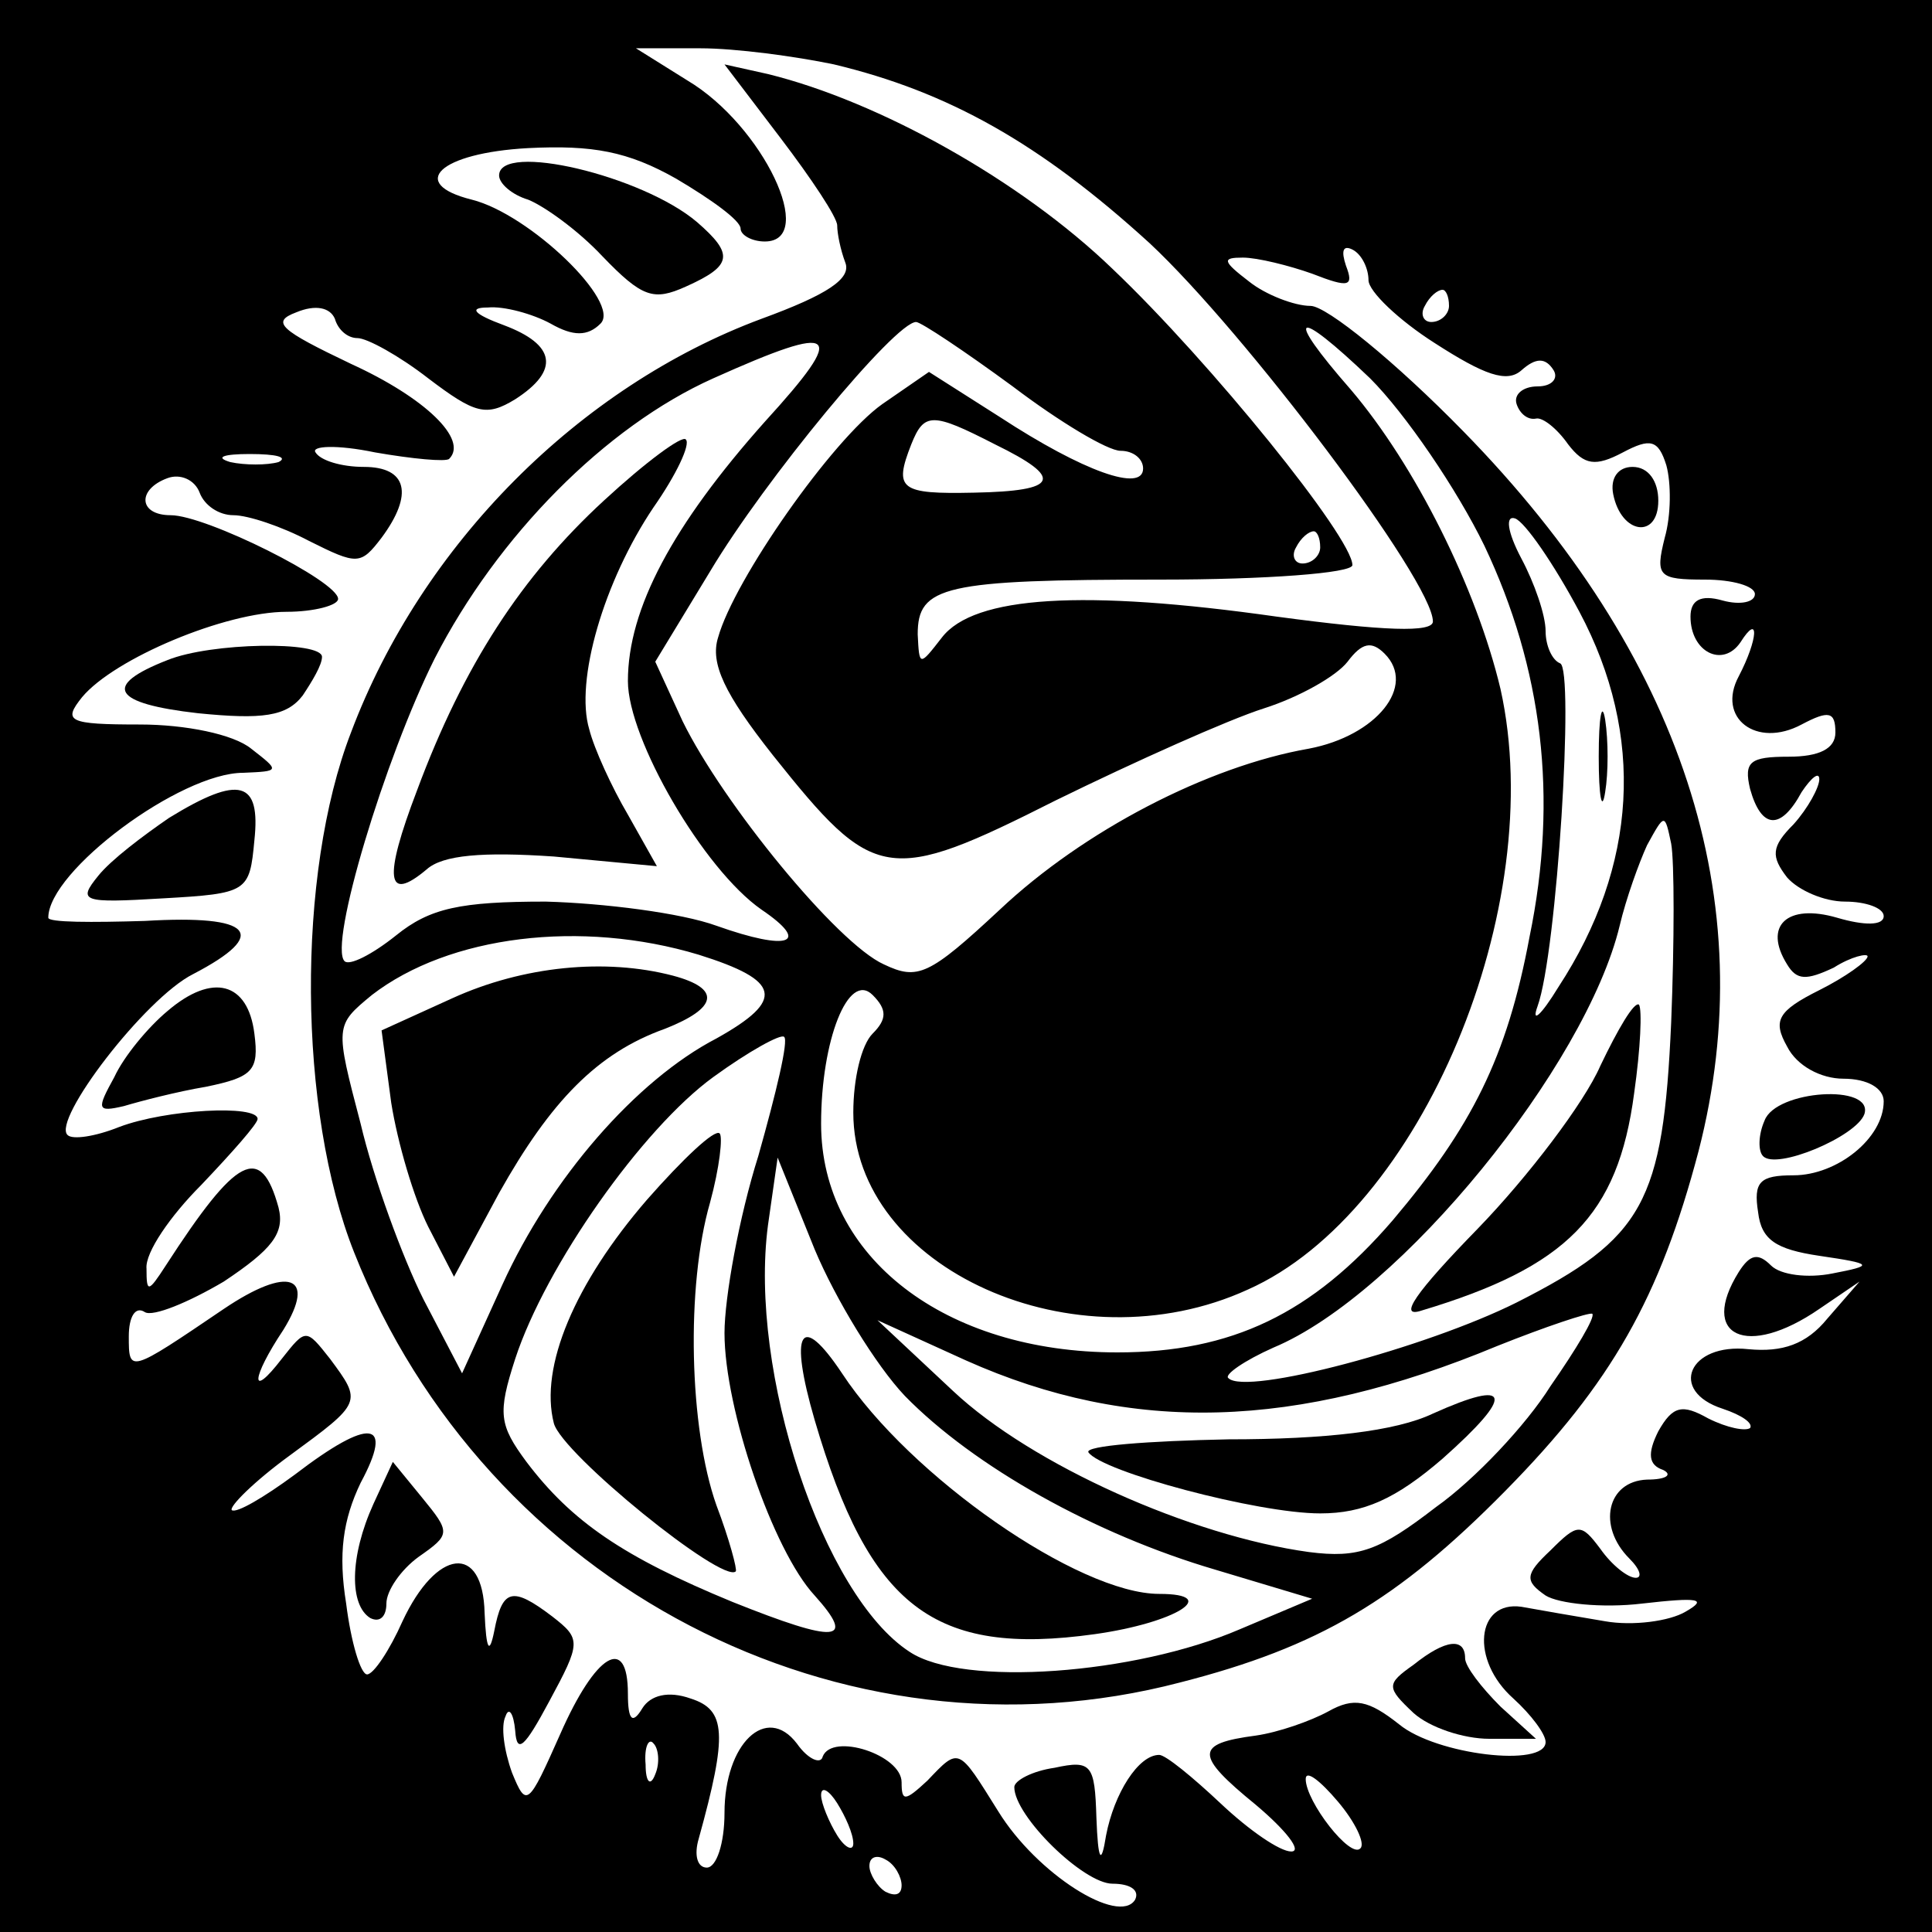 <svg version="1" xmlns="http://www.w3.org/2000/svg" width="160" height="160" viewBox="0 0 120 120"><path d="M0 60v60h120V0H0v60zM51.8 4c7.1 1.7 12.8 4.9 19.6 11.1 5.9 5.5 17.6 21 17.6 23.5 0 .7-3 .6-9.7-.3-12-1.7-18.8-1.3-20.8 1.3-1.4 1.8-1.4 1.8-1.5-.2 0-3 1.6-3.4 15.1-3.4 6.5 0 11.9-.4 11.9-.9 0-1.7-8.8-12.6-14.9-18.4-5.7-5.5-14.5-10.4-21.4-12.1L45 4l3.5 4.6c1.9 2.5 3.5 4.9 3.5 5.4s.2 1.5.5 2.3c.4 1-1.1 2-5.2 3.5C36 24 26.2 33.8 21.8 45.5c-3.4 8.8-3.3 23.5.2 32.3 8.2 20.7 30.3 32.2 51.3 26.7 8.6-2.2 13.5-5.1 20.2-11.9 6.6-6.7 9.6-12 12-21.1 4-15.5-1-30.8-14.6-44.7-4.2-4.3-8.5-7.8-9.5-7.8s-2.8-.7-3.8-1.5c-1.7-1.3-1.7-1.5-.4-1.5.9 0 2.9.5 4.3 1 2.3.9 2.6.8 2.1-.5-.3-.9-.2-1.3.4-1 .6.3 1 1.2 1 1.9s1.9 2.5 4.1 3.9c3.1 2 4.5 2.5 5.4 1.7.9-.8 1.5-.8 2 0 .3.5-.1 1-1 1s-1.5.5-1.3 1.1c.2.6.7 1 1.2.9.4-.1 1.3.6 2 1.6 1 1.3 1.7 1.4 3.4.5 1.7-.9 2.2-.8 2.7.8.3 1.1.3 3.1-.1 4.5-.6 2.4-.4 2.6 2.5 2.6 1.7 0 3.1.4 3.1.9s-.9.7-2 .4c-1.4-.4-2 0-2 1 0 2.2 2 3.2 3.1 1.6 1.2-1.9 1.1-.2-.1 2.1-1.4 2.6 1.1 4.5 3.9 3 1.7-.9 2.1-.8 2.1.5 0 1-1 1.5-2.9 1.5-2.4 0-2.8.3-2.4 2 .7 2.5 1.9 2.6 3.2.2.6-.9 1.1-1.3 1.1-.8s-.7 1.8-1.6 2.8c-1.4 1.4-1.4 2-.4 3.3.7.8 2.3 1.5 3.6 1.5 1.3 0 2.4.4 2.4.9 0 .6-1.2.6-2.9.1-3.1-.9-4.6.5-3.1 2.9.6 1 1.2 1 2.9.2 1.1-.7 2.1-.9 2.1-.7 0 .3-1.4 1.3-3 2.1-2.6 1.3-2.9 1.9-2 3.5.6 1.2 2.1 2 3.5 2 1.5 0 2.5.6 2.5 1.4 0 2.3-2.9 4.6-5.6 4.6-2.1 0-2.5.4-2.2 2.3.2 1.7 1.1 2.3 3.8 2.7 3.4.5 3.4.6.8 1.1-1.5.3-3.2.1-3.8-.5-.8-.8-1.3-.7-2 .4-2.5 4 .5 5.4 5 2.3l2.5-1.7-2 2.3c-1.3 1.6-2.8 2.1-4.9 1.9-3.7-.4-5 2.6-1.6 3.7 1.2.4 1.9.9 1.7 1.2-.3.2-1.4 0-2.6-.6-1.6-.9-2.2-.8-3.1.8-.7 1.4-.6 2.1.3 2.4.6.3.2.6-1 .6-2.5.1-3.1 2.9-1.1 4.9.7.7.8 1.2.4 1.2-.5 0-1.5-.8-2.2-1.8-1.2-1.6-1.4-1.6-3.1.1-1.6 1.5-1.6 1.9-.3 2.8.8.5 3.5.8 6 .5 3.5-.4 4.1-.3 2.7.5-1 .6-3.3.9-5 .6-1.8-.3-4.1-.7-5.2-.9-2.8-.4-3.2 3.3-.5 5.7 1.1 1 2 2.2 2 2.7 0 1.6-6.8.8-9.1-1.1-1.9-1.5-2.8-1.7-4.4-.8-1.1.6-3.1 1.3-4.5 1.5-3.8.5-3.8 1.2 0 4.3 1.9 1.6 2.9 2.9 2.2 2.9-.7 0-2.6-1.3-4.4-3-1.7-1.6-3.4-3-3.8-3-1.3 0-2.8 2.4-3.3 5-.3 1.9-.5 1.6-.6-1.1-.1-3.3-.3-3.6-2.6-3.1-1.4.2-2.5.8-2.5 1.2 0 1.8 4.3 6 6.1 6 1.1 0 1.7.4 1.4 1-1 1.6-6.1-1.6-8.5-5.5-2.5-4-2.4-4-4.4-1.9-1.4 1.3-1.6 1.3-1.6.1 0-1.7-4.3-3.1-4.9-1.6-.1.5-.9.2-1.6-.8-1.9-2.5-4.5 0-4.5 4.3 0 1.9-.5 3.4-1.1 3.4-.6 0-.8-.8-.5-1.8 1.8-6.5 1.7-8-.5-8.7-1.4-.5-2.5-.2-3 .6-.6 1-.9.8-.9-.9 0-3.7-2-2.5-4.2 2.5-2 4.5-2.1 4.6-3 2.4-.5-1.4-.7-2.9-.4-3.5.2-.6.5-.2.6.9.1 1.5.6 1 2.1-1.8 2-3.7 2-3.9.2-5.3-2.5-1.9-3.1-1.7-3.6.9-.3 1.5-.5 1.2-.6-1.1-.1-4.4-3-4-5.1.5-.8 1.8-1.8 3.3-2.2 3.3-.4 0-1-2-1.3-4.4-.5-3.1-.2-5.2.9-7.5 2.1-3.9.6-4.1-4.1-.5-1.9 1.4-3.6 2.4-3.9 2.2-.2-.2 1.4-1.8 3.6-3.4 4.5-3.3 4.5-3.3 2.5-6-1.5-1.9-1.5-1.9-3 0-2 2.6-1.9 1.2.1-1.8 2.1-3.4.3-4-3.7-1.3C8 85.3 8 85.3 8 83c0-1.2.4-1.9 1-1.5.5.3 2.7-.6 4.9-1.9 3-2 3.8-3 3.4-4.6-1.1-4-2.6-3.2-7 3.6-1.1 1.7-1.2 1.7-1.2.2-.1-1 1.5-3.3 3.4-5.2 1.9-2 3.5-3.8 3.5-4.1 0-.9-5.7-.6-8.6.5-1.5.6-2.9.8-3.2.5-1-.9 4.8-8.5 7.8-10 4.8-2.5 3.7-3.7-3-3.3-3.3.1-6 .1-6-.2 0-2.9 8.2-9 12.1-9 2.3-.1 2.3-.1.5-1.5-1.1-.9-4.1-1.5-6.9-1.5-4.5 0-4.8-.2-3.6-1.7 2-2.4 8.9-5.3 12.7-5.3 1.7 0 3.2-.4 3.2-.8 0-1.1-8.2-5.2-10.4-5.2-2 0-2.1-1.6-.2-2.3.8-.3 1.7.1 2 .9.3.8 1.2 1.4 2.1 1.4.9 0 3 .7 4.7 1.6 3 1.5 3.2 1.5 4.5-.2 2-2.7 1.6-4.4-1.1-4.4-1.4 0-2.7-.4-3-.9-.3-.4 1.3-.5 3.7 0 2.3.4 4.4.6 4.6.4 1.2-1.2-1.5-3.8-6.1-5.9-4.4-2.1-5-2.6-3.4-3.2 1.2-.5 2.1-.3 2.4.4.2.7.8 1.2 1.4 1.2.6 0 2.6 1.1 4.4 2.5 2.9 2.2 3.6 2.4 5.4 1.3 2.8-1.8 2.5-3.4-.7-4.6-1.9-.7-2.2-1.1-1-1.1 1-.1 2.8.4 3.9 1 1.4.8 2.3.8 3.1 0 1.3-1.3-4.4-6.8-8-7.7-4-1-2-2.9 3.5-3.2 4-.2 6.2.2 9.2 1.9 2.2 1.3 4 2.6 4 3.1 0 .4.7.8 1.5.8 3.3 0-.1-7.2-4.8-10l-3.2-2h4c2.2 0 5.9.5 8.3 1zM90 19c0 .5-.5 1-1.1 1-.5 0-.7-.5-.4-1 .3-.6.8-1 1.1-1 .2 0 .4.4.4 1zm-27.1 5c2.9 2.2 5.9 4 6.7 4 .8 0 1.4.5 1.4 1.1 0 1.5-3.7.2-8.9-3.2l-4.4-2.8-2.9 2c-3.1 2.2-9.2 10.9-10.2 14.5-.5 1.6.4 3.5 3.4 7.3 6.3 7.9 7.1 8.1 17.6 2.8 4.9-2.4 10.7-5 12.9-5.7 2.2-.7 4.5-2 5.2-2.9.9-1.2 1.5-1.3 2.3-.5 2 2-.5 5.1-4.7 5.9-6.3 1.1-14 5.1-19.2 10-4.4 4.1-5.1 4.4-7.2 3.4-2.9-1.3-10-10-12.5-15.1l-1.7-3.7 3.4-5.6C47.5 29.8 55.6 20 56.9 20c.3 0 3 1.8 6 4zm29.3 9.9c3.6 7.6 4.6 15.6 2.8 24.3-1.4 7.5-3.6 11.8-8.5 17.6-5 5.8-10 8.2-17.1 8.2C58.7 84 51 78.1 51 69.8c0-5.2 1.7-9.5 3.2-8 .9.9.9 1.5 0 2.4-.7.7-1.2 2.8-1.2 4.9 0 9.7 13.8 15.9 24.5 11 10.8-4.8 18.7-23.8 15.7-37.3-1.5-6.3-5.3-13.9-9.3-18.6-4.2-4.8-3.5-5.2 1.2-.7 2.2 2.2 5.4 6.9 7.1 10.4zm-44.7-7.7C41.8 32.6 39 37.8 39 42.3c0 3.6 4.7 11.7 8.3 14.2 3.1 2.1 1.7 2.6-2.8 1-2.2-.8-7-1.4-10.6-1.5-5.3 0-7.2.4-9.3 2.1-1.5 1.2-2.9 1.9-3.2 1.6-1-1 2.5-12.6 5.6-18.8 3.9-7.6 10.6-14.4 17.3-17.4 7.8-3.5 8.4-3 3.2 2.7zm14.3 1.4c4.3 2.1 4 2.9-1.3 3-4.6.1-5-.2-3.9-3 .8-2 1.3-2 5.2 0zm-44.5 1.1c-.7.2-2.1.2-3 0-1-.3-.4-.5 1.2-.5 1.7 0 2.4.2 1.8.5zM98.1 38c4.1 7.7 3.6 15.8-1.3 23.3-1.1 1.8-1.7 2.3-1.3 1.2 1.2-3.3 2.3-21 1.4-21.3-.5-.2-.9-1.1-.9-2 0-1-.7-3-1.5-4.5-.9-1.7-1-2.7-.4-2.5.6.2 2.4 2.8 4 5.8zM82 34c0 .5-.5 1-1.1 1-.5 0-.7-.5-.4-1 .3-.6.8-1 1.1-1 .2 0 .4.4.4 1zm21.8 29.5c-.5 11.2-1.7 13.4-9.6 17.4-5.6 2.8-16.8 5.8-17.9 4.7-.3-.2 1-1.1 2.8-1.9 7.9-3.3 19.4-17.5 21.5-26.2.4-1.7 1.2-3.9 1.7-5 1.1-2 1.1-2 1.5-.1.2 1.1.2 6.1 0 11.1zm-60.4-4.2c5.1 1.6 5.4 2.8 1.1 5.2-5 2.6-10.3 8.7-13.3 15.3l-2.5 5.5-2.4-4.6c-1.3-2.6-3.1-7.5-3.9-10.9-1.6-6.1-1.6-6.1.7-8 4.8-3.7 13-4.7 20.3-2.5zm3.7 12.5c-1.2 3.8-2.1 8.8-2.1 11 0 4.7 3 13.5 5.6 16.3 2.6 2.9 1.4 3-5.1.4-6.8-2.8-10-5-12.8-8.7-1.7-2.3-1.8-3-.7-6.4 1.9-5.8 7.9-14.3 12.3-17.5 2.2-1.6 4.2-2.7 4.4-2.5.3.2-.5 3.5-1.6 7.4zm9.1 14.9c4.3 4.4 11.8 8.6 19.3 10.8l6 1.8-4.5 1.9c-6.5 2.8-17.2 3.6-20.5 1.4-5.4-3.5-10-17.4-8.8-26.5l.6-4.2 2.3 5.7c1.3 3.1 3.8 7.2 5.6 9.1zm40.1-.6c-1.5 2.4-4.7 5.8-7.1 7.5-3.5 2.7-4.8 3.2-7.9 2.8-7.3-1-17.2-5.4-22.1-10L54.5 82l5.5 2.5c10.3 4.6 20.5 4.3 33-.9 3-1.2 5.7-2.1 5.9-2 .2.2-1 2.2-2.6 4.5zm-55.6 24.1c-.3.8-.6.5-.6-.6-.1-1.1.2-1.7.5-1.3.3.3.4 1.2.1 1.9zm43.8 4.6c-.6.7-3.4-2.9-3.4-4.3 0-.6.9.1 2 1.4 1.1 1.3 1.7 2.6 1.4 2.9zm-31.5-.3c0 .5-.5.3-1-.5s-1-2-1-2.5c0-.6.5-.3 1 .5s1 1.9 1 2.5zm3 2.6c0 .6-.4.7-1 .4-.5-.3-1-1.1-1-1.6 0-.6.5-.7 1-.4.6.3 1 1.1 1 1.6z"/><path d="M31 10.9c0 .5.8 1.2 1.8 1.5 1 .4 3.1 1.9 4.6 3.5 2.5 2.6 3.2 2.8 5.2 1.9 2.9-1.3 3-2 .7-4-3.4-2.9-12.3-5-12.3-2.9zM100.2 30.7c.5 2.5 2.8 2.8 2.8.4 0-1.2-.6-2.1-1.6-2.1-.9 0-1.4.7-1.2 1.7zM10.4 41c-4.1 1.6-3.4 2.7 1.9 3.3 4 .4 5.5.2 6.5-1.1.6-.9 1.2-1.9 1.2-2.4 0-1-6.9-.9-9.6.2zM10.5 50.8c-1.6 1.1-3.6 2.6-4.4 3.6-1.3 1.6-1 1.7 4 1.4 5.3-.3 5.4-.4 5.7-3.6.4-3.7-.9-4.1-5.3-1.4zM10.4 62.8c-1.2 1-2.7 2.8-3.3 4.1-1.1 2-1.1 2.2.6 1.8 1-.3 3.3-.9 5.1-1.2 2.9-.6 3.3-1 3-3.3-.4-3.2-2.6-3.8-5.4-1.4zM109.6 69.6c-.4.9-.4 1.9-.1 2.2.8.9 5.8-1.2 6.3-2.6.6-1.9-5.5-1.5-6.2.4zM23.2 93.4c-1.5 3.3-1.5 6.3-.2 7.1.6.3 1-.1 1-.9s.9-2.1 2-2.9c2-1.4 2-1.5.2-3.7l-1.8-2.2-1.2 2.6zM87.8 103.4c-1.7 1.2-1.7 1.4 0 3 1 .9 3.1 1.6 4.7 1.6h2.9l-2.2-2c-1.2-1.2-2.2-2.5-2.2-3 0-1.3-1.2-1.2-3.2.4zM37.5 31.1c-5.1 4.7-8.7 10.2-11.6 18-2.1 5.5-1.9 7 .6 4.9 1-.9 3.5-1.1 7.9-.8l6.4.6-1.8-3.2c-1-1.7-2.1-4.1-2.4-5.3-.9-3 .9-9.2 4-13.8 1.4-2 2.3-3.9 2-4.2-.2-.3-2.5 1.4-5.1 3.8zM99.3 47c0 2.5.2 3.5.4 2.2.2-1.2.2-3.2 0-4.5-.2-1.2-.4-.2-.4 2.3zM99.4 66.2c-1 2.3-4.5 6.9-7.6 10.1-3.9 4-5 5.6-3.5 5.1 9-2.7 12.2-5.9 13.2-13.5.4-2.8.5-5.2.3-5.5-.3-.2-1.3 1.5-2.4 3.8zM28.1 62l-4.4 2 .6 4.5c.4 2.5 1.4 5.9 2.3 7.7l1.6 3.1 2.8-5.2c3.2-5.7 6.1-8.7 10.3-10.2 3.3-1.3 3.5-2.5.5-3.3-4.2-1.1-9.3-.6-13.7 1.4zM40.2 74.5c-4.5 5.2-6.7 10.4-5.8 13.9.5 1.9 10.5 10 11.3 9.2.1-.1-.4-2-1.2-4.1-1.7-4.8-1.9-13.6-.4-18.8.6-2.2.8-4.1.6-4.3-.3-.3-2.3 1.6-4.5 4.1zM50.6 88.2C54 99.8 58 102.9 68 101.5c5-.7 7.9-2.5 4-2.5-5 0-15.5-7.3-19.7-13.7-2.6-3.9-3.3-2.6-1.7 2.9zM89 87.8c-2.3 1.1-6.7 1.6-12.7 1.6-5 .1-8.9.4-8.7.8.8 1.2 10.5 3.8 14.4 3.8 2.7 0 4.7-.9 7.6-3.4 4.5-4 4.3-5-.6-2.8z"/></svg>